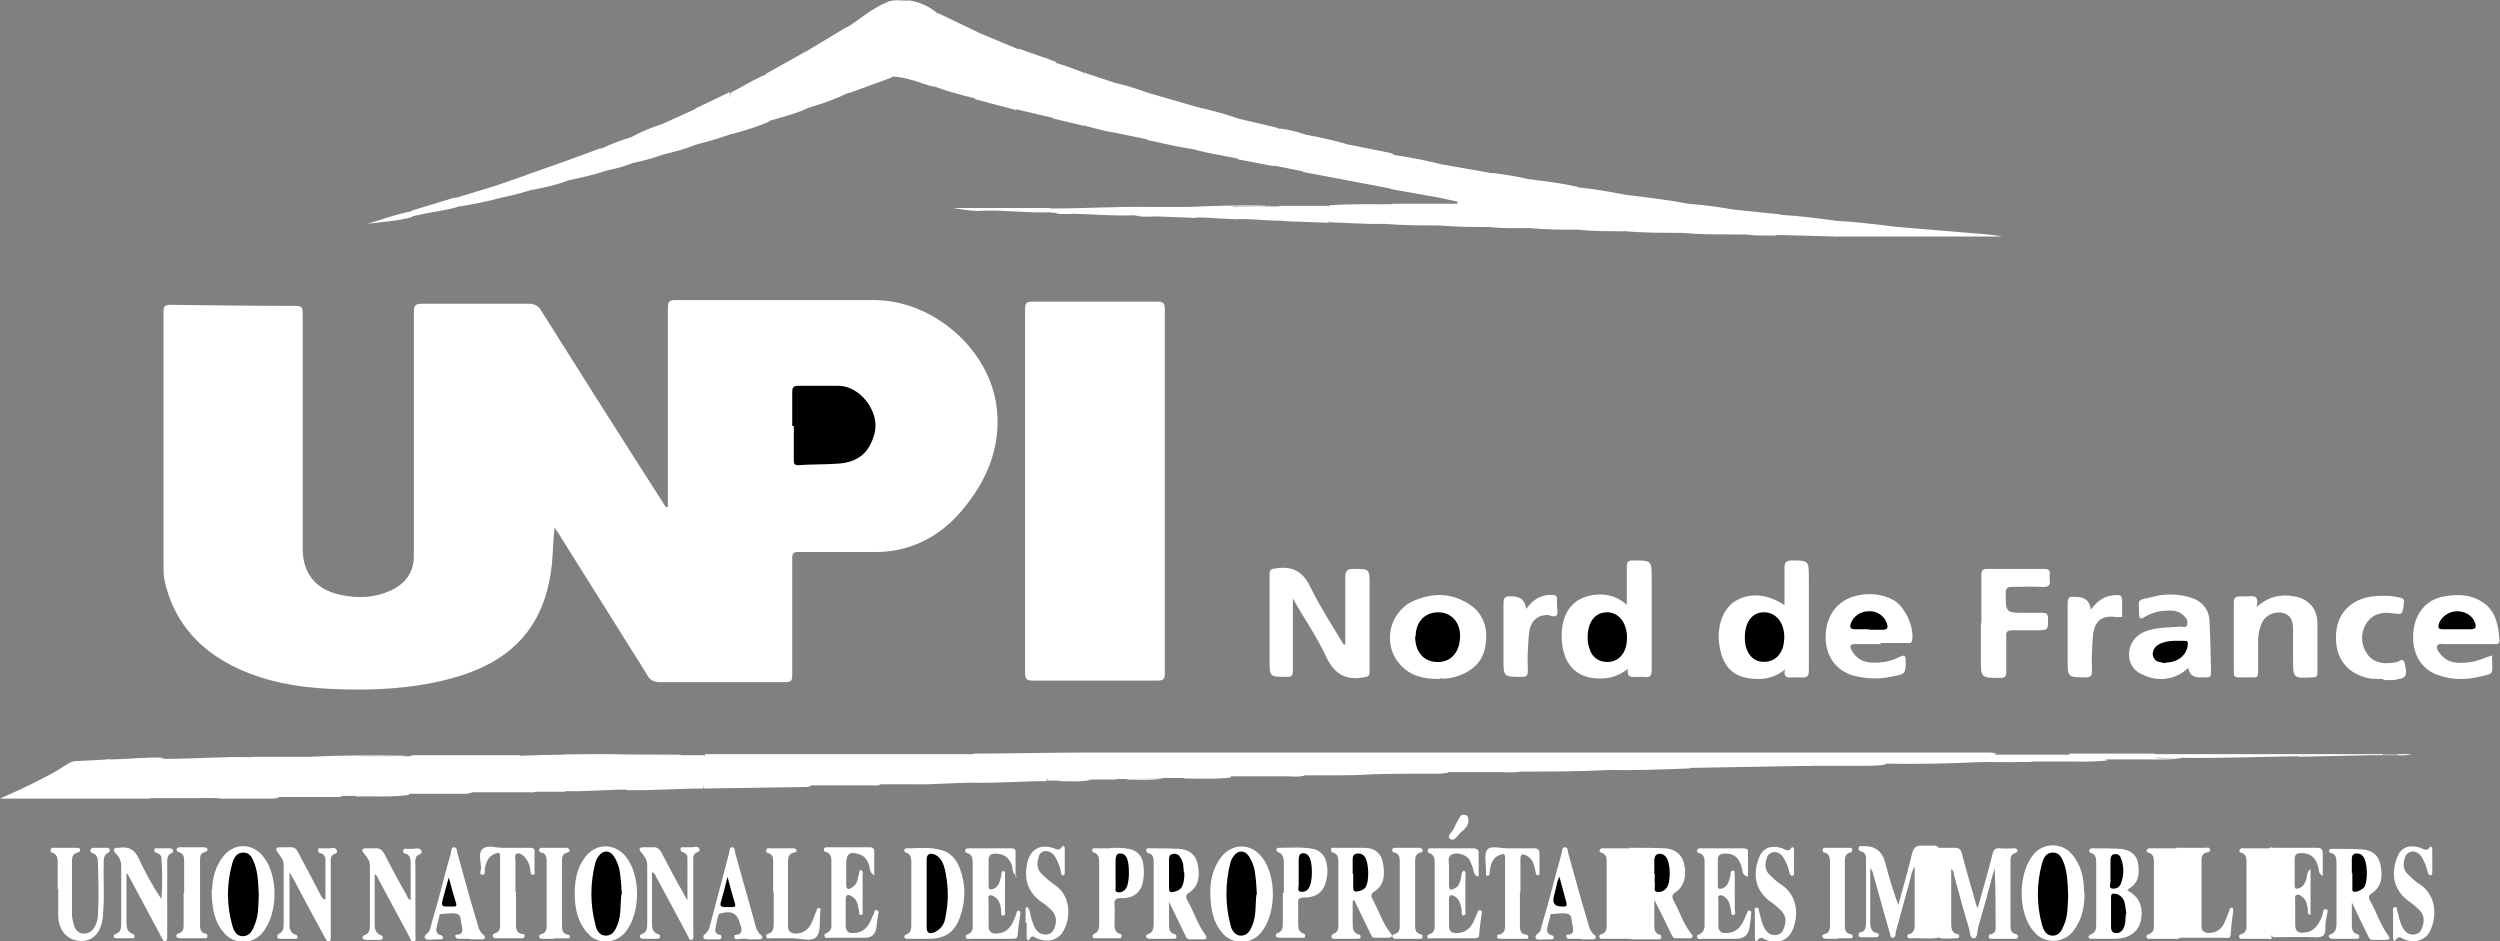 <?xml version="1.0" encoding="UTF-8"?>
<svg id="Calque_1" data-name="Calque 1" xmlns="http://www.w3.org/2000/svg" viewBox="0 0 47.24 17.79">
  <rect x="0" y="0" width="47.24" height="17.79" fill="#808080" stroke="none"/>
  <defs>
    <style>
      .cls-1 {
        fill: #fff;
      }
    </style>
  </defs>
  <g id="Calque_2" data-name="Calque 2">
    <g id="Calque_1-2" data-name="Calque 1-2">
      <path class="cls-1" d="M12.62,9.56v-.15c0-1.2,0-2.4,0-3.6,0-.11.03-.14.14-.14,1.25,0,2.5,0,3.75,0,1.11,0,2.17.91,2.32,2,.09.69-.13,1.31-.56,1.86-.36.47-.82.79-1.42.88-.09.01-.18.02-.27.02-.5,0-.99,0-1.49,0-.1,0-.12.03-.12.12,0,.74,0,1.47,0,2.21,0,.11-.03.13-.14.13-.79,0-1.58,0-2.37,0-.09,0-.18-.04-.22-.12-.56-.89-1.12-1.79-1.68-2.68l-.08-.12c-.03.24-.03.46-.05.68-.13,1.26-.83,1.9-1.98,2.19-.71.18-1.43.21-2.16.18-.67-.03-1.32-.14-1.92-.45-.66-.34-1.1-.87-1.26-1.6-.02-.09-.02-.18-.02-.27v-4.8c0-.11.02-.14.14-.14.79.01,1.57.02,2.36.02.12,0,.13.04.13.14,0,1.48,0,2.96,0,4.45,0,.48.26.76.67.86.37.09.73.07,1.07-.11.24-.14.36-.34.36-.62,0-1.53,0-3.06,0-4.6,0-.12.02-.16.15-.16.68,0,1.35,0,2.03,0,.09,0,.18.04.22.12.76,1.21,1.52,2.41,2.29,3.61l.07.11h.03Z"/>
      <path class="cls-1" d="M22.01,9.28v3.44c0,.11-.02.14-.14.14-.79,0-1.57,0-2.36,0-.12,0-.14-.04-.14-.15,0-2.29,0-4.58,0-6.87,0-.11.02-.14.14-.14.78,0,1.56,0,2.35,0,.12,0,.15.02.15.15,0,1.14,0,2.29,0,3.44Z"/>
      <path class="cls-1" d="M25.42,12.18c0-.42,0-.84,0-1.26,0-.13.03-.17.16-.17.3,0,.3,0,.3.31v1.62c0,.1-.03.11-.12.12-.34.06-.55-.07-.7-.39-.17-.37-.41-.71-.63-1.1,0,.08,0,.12,0,.16v1.21c0,.08-.02.11-.11.11-.33,0-.33,0-.33-.32v-1.61c0-.1.03-.11.12-.12.33-.05.52.07.66.37.18.37.41.72.62,1.07h.03Z"/>
      <path class="cls-1" d="M30.74,11.44c0-.26,0-.5,0-.73,0-.09.02-.12.12-.12.35,0,.35,0,.35.34,0,.58,0,1.15,0,1.73,0,.11-.03.15-.14.13-.05,0-.11,0-.16,0-.1.01-.17,0-.15-.15-.14.11-.31.18-.49.18-.44.02-.7-.23-.75-.64-.05-.38.05-.88.62-.94.22-.03.44.04.6.19Z"/>
      <path class="cls-1" d="M33.72,11.43c0-.25,0-.48,0-.71,0-.09.03-.12.12-.13.34,0,.34,0,.34.34,0,.58,0,1.15,0,1.73,0,.12-.03.15-.15.14-.06,0-.12,0-.18,0-.1.01-.15-.02-.12-.15-.14.12-.32.18-.5.18-.44,0-.67-.19-.74-.63-.06-.38.08-.74.35-.87.26-.13.57-.1.87.1Z"/>
      <path class="cls-1" d="M27.2,12.83c-.31,0-.56-.06-.75-.28-.28-.32-.24-.81.09-1.09.05-.05.12-.08.18-.11.35-.15.7-.15,1.03.06.29.18.37.47.32.78-.04.3-.23.48-.51.58-.11.04-.23.06-.35.05Z"/>
      <path class="cls-1" d="M41.36,12.61c-.22.22-.54.28-.82.16-.21-.07-.31-.22-.31-.4,0-.2.11-.36.31-.44.21-.08.44-.07.66-.09.05,0,.11.03.13-.03.01-.06,0-.12-.05-.16-.09-.11-.22-.12-.35-.11-.15,0-.29.05-.41.12-.08.05-.1.02-.1-.06,0-.28-.07-.25.25-.32.25-.07.51-.06.75.02.19.06.33.23.33.44.02.32.02.64.03.97,0,.06-.02.09-.08.09-.05,0-.09,0-.14,0q-.18,0-.21-.18Z"/>
      <path class="cls-1" d="M42.63,11.48c.23-.21.47-.26.73-.21s.42.22.43.49c0,.32,0,.64,0,.95,0,.07-.02.09-.09.09-.37.02-.37.02-.37-.35,0-.19,0-.38,0-.57,0-.18-.07-.27-.2-.3-.15-.03-.31.04-.38.17-.05.11-.08.22-.08.34,0,.2,0,.4,0,.6,0,.08-.01.12-.1.11-.09,0-.17,0-.26,0-.09,0-.1-.03-.1-.11,0-.43,0-.86,0-1.3,0-.09.03-.12.12-.12.05,0,.1,0,.15,0,.12-.02.21,0,.16.2Z"/>
      <path class="cls-1" d="M35.54,12.17c-.16,0-.32,0-.48,0-.11,0-.11.04-.07.12.08.15.21.22.37.23.19.01.37-.02.54-.11.09-.04.11-.02.11.07,0,.24,0,.26-.24.3-.25.06-.52.05-.77-.02-.34-.11-.53-.41-.5-.8.03-.38.26-.64.61-.71.23-.05.47-.02.67.09.22.12.4.53.35.76-.01.07-.06.05-.11.05-.16,0-.33,0-.49,0Z"/>
      <path class="cls-1" d="M47.09,12.39s0,.02,0,.02c0,.35.07.31-.3.39-.24.05-.48.04-.71-.04-.33-.11-.5-.4-.48-.78s.24-.65.58-.71c.28-.05.56-.04.8.16.2.18.23.42.25.67,0,.08-.05.07-.11.07h-.93s-.1-.02-.13.02c-.03.05,0,.11.04.15.15.21.37.2.59.17.13-.02.26-.08.38-.12Z"/>
      <path class="cls-1" d="M37.44,11.77c0-.3,0-.6,0-.9,0-.1.03-.12.12-.12.35,0,.71,0,1.06,0,.09,0,.13.03.11.12,0,.02,0,.05,0,.07.02.12-.02.16-.15.15-.19-.01-.37,0-.56,0-.08,0-.12.02-.12.11,0,.38,0,.38.37.38.11,0,.22,0,.33,0,.07,0,.09.02.1.09,0,.24.01.24-.23.24-.15,0-.29,0-.44,0-.09,0-.13.02-.12.12,0,.22,0,.45,0,.67,0,.08-.02.11-.11.11-.37,0-.37,0-.37-.36v-.67Z"/>
      <path class="cls-1" d="M19.79,14.76c-.46,0-.93.04-1.39.03-.07-.18-.07-.37,0-.55.7,0,1.41-.02,2.11-.02h17.04c.06,0,.12,0,.17.02-.09.08-.21.04-.31.04-.68,0-1.36,0-2.04,0-.61,0-1.22,0-1.83,0-.53,0-1.06,0-1.58,0-.53,0-1.06,0-1.58,0-.62,0-1.24,0-1.86,0-.48,0-.96,0-1.45,0-.45,0-.89,0-1.34,0-.42,0-.84,0-1.26,0-.41,0-.82,0-1.23,0-.3,0-.6,0-.9,0-.42,0-.85,0-1.27,0-.35,0-.7,0-1.05,0-.21,0-.22.02-.21.22,0,.09.03.17-.04.25Z"/>
      <path class="cls-1" d="M36.63,17.72c-.18.03-.35,0-.53.01-.02,0-.06,0-.06-.03s.01-.05.04-.05c.07-.02.1-.08.1-.15v-1.13c-.04.07-.07.15-.08.23-.09.34-.19.68-.28,1.02,0,.04,0,.09-.05.1s-.05-.05-.06-.09c-.11-.37-.21-.75-.32-1.13,0-.03-.03-.07-.05-.09v1.03c0,.08.02.17.12.19.03,0,.05.02.04.05s-.04.03-.06.03h-.27s-.05,0-.05-.03c0-.02,0-.05.02-.06,0,0,0,0,.01,0,.1-.02.11-.1.11-.18v-1.19c0-.07,0-.14-.09-.16-.03-.01-.06-.03-.05-.07s.04-.03.07-.03h.01q.33-.02.42.3c.07.27.15.54.25.81.09-.32.18-.64.26-.97.03-.11.07-.16.19-.15.09,0,.17,0,.26,0,.07.03.05.08,0,.12-.07.07-.11.16-.1.26v.95c0,.13.06.25.16.33,0,.02,0,.03-.01.04Z"/>
      <path class="cls-1" d="M36.63,17.72v-.05c.09-.11.1-.23.1-.37,0-.3,0-.61,0-.91,0-.09,0-.18-.08-.25-.04-.03-.05-.08-.02-.12,0,0,0,0,0,0,.1,0,.21,0,.31,0,.08,0,.11.03.13.1.08.31.17.62.26.93,0,.03.02.06.04.11.1-.36.2-.69.28-1.02.02-.09.06-.12.15-.11s.16,0,.25,0c.03,0,.05,0,.07.03s-.02.05-.04.06c-.09.02-.09.1-.09.16,0,.4,0,.8,0,1.2,0,.07,0,.15.1.17.03,0,.05.03.04.06s-.03.03-.05.03h-.45s-.05,0-.05-.03,0-.05.04-.06c.05,0,.09-.05.09-.1,0-.38,0-.77-.02-1.15-.1.37-.2.75-.31,1.12-.02.07-.01.21-.08.21-.09,0-.07-.13-.1-.21-.1-.33-.19-.66-.28-1,0-.04-.02-.08-.05-.1v1.05c0,.08.02.16.11.18.03,0,.05.02.04.05s-.04.03-.06.03c-.11,0-.22.02-.32-.01Z"/>
      <path class="cls-1" d="M45.02,12.83c-.08,0-.16,0-.24-.01-.42-.08-.65-.37-.64-.8.01-.41.26-.69.68-.75.17-.02.35-.02.52.02.07.01.1.04.08.11,0,.01,0,.03,0,.04-.03.18-.03.17-.2.15-.19-.03-.38,0-.5.18-.11.17-.12.39,0,.57.1.17.31.23.57.17.05-.01.12-.1.15.03.05.21.03.26-.1.29-.03,0-.06.01-.09.02-.07,0-.14,0-.2,0h0Z"/>
      <path class="cls-1" d="M25.56,17.04c0,.13,0,.26,0,.4,0,.09,0,.19.12.22.03,0,.03.03.03.05s-.03.03-.05.03h-.45s-.05,0-.05-.03c0-.02,0-.05.03-.06,0,0,0,0,0,0,.09-.03.1-.1.1-.17v-1.19c0-.07,0-.15-.1-.18-.03,0-.04-.03-.04-.06,0,0,0,0,0,0,0-.04.04-.03.07-.03.19,0,.37,0,.56,0s.32.1.35.28c.04.2.04.41-.15.54-.08.05-.08.09-.04.16.12.22.19.46.35.65.03.04,0,.07-.05.07h-.26c-.06,0-.07-.05-.09-.09-.1-.21-.2-.41-.3-.62h-.02Z"/>
      <path class="cls-1" d="M30.85,16.02c.2,0,.41,0,.61.01.18.01.31.1.36.28.06.23,0,.45-.16.55-.07.05-.07.08-.04.15.12.21.19.46.35.65.03.03.01.07-.04.07h-.27c-.05,0-.06-.05-.08-.08-.1-.21-.2-.41-.32-.65,0,.2,0,.35,0,.51,0,.06.02.13.09.15.03,0,.05.02.04.06s-.04.03-.07.03h-.49s-.03-.08,0-.1c0,0,0,0,0,0,.08-.07.08-.16.08-.26v-.94c0-.11,0-.22-.09-.3-.03-.02-.03-.07,0-.1,0,0,0,0,.01-.01Z"/>
      <path class="cls-1" d="M44.44,17.04c0,.15,0,.3,0,.44,0,.07.01.15.1.17.02,0,.04.02.04.05,0,0,0,0,0,0,0,.04-.03.04-.06.04h-.44s-.05,0-.07-.03.01-.05.04-.06c.08-.03.09-.09.1-.16,0-.4,0-.8,0-1.2,0-.07-.01-.15-.1-.17-.03,0-.04-.03-.04-.05,0,0,0,0,0,0,0-.03.03-.03.05-.03.19,0,.38,0,.57.01.18.01.31.1.35.28.04.2.04.41-.15.54-.08.05-.08.09-.04.16.12.21.19.45.34.65.04.05.02.08-.04.08-.08,0-.16,0-.25,0-.07,0-.08-.05-.1-.09-.1-.2-.2-.41-.3-.62h-.02Z"/>
      <path class="cls-1" d="M22.09,17.04c0,.15,0,.3,0,.44,0,.07.01.15.1.17.02,0,.04.02.04.05,0,0,0,0,0,0,0,.04-.03.04-.06.04h-.44s-.06,0-.07-.03,0-.05.04-.06c.08-.03.09-.09.1-.16,0-.4,0-.8,0-1.2,0-.07-.01-.15-.1-.17-.03,0-.04-.03-.04-.06,0,0,0,0,0,0,0-.03.03-.03.05-.03.19,0,.38,0,.57.01.18.01.31.1.35.28.04.2.04.41-.15.54-.08.05-.08.09-.04.16.12.21.19.45.34.65.03.05.02.08-.04.08-.08,0-.16,0-.25,0-.07,0-.08-.05-.1-.09-.1-.21-.2-.41-.3-.62h-.02Z"/>
      <path class="cls-1" d="M5.28,15.07s-.08.02-.12.02h-.98c-.21-.03-.43,0-.64-.01-.22,0-.45,0-.67,0-.02,0-.03,0-.05-.02-.04-.04-.06-.1-.05-.15,0-.14,0-.28,0-.42,0-.1.03-.16.15-.15.06.01.13,0,.19,0,.56,0,1.13-.05,1.69-.03-.02.07-.08.06-.13.06-.1,0-.21,0-.31,0-.08,0-.12.04-.12.12v.41c0,.09.04.13.13.13.2,0,.4,0,.6,0,.1,0,.21-.03.3.04Z"/>
      <path class="cls-1" d="M18.43,1.86c-.26-.06-.51-.13-.76-.22-.03-.05-.05-.11-.04-.16,0-.35,0-.69,0-1.04,0-.07-.02-.17.1-.19l.73.35c.03.14.04.29.03.44-.01.23.03.46-.01.69,0,.05,0,.1-.04.14Z"/>
      <path class="cls-1" d="M15.32,14.85s-.04.02-.06.02c-.65.01-1.31.02-1.96.03-.04-.22-.09-.44.03-.65h1.61c.07.11.04.23.04.34,0,.2,0,.21.21.22.05,0,.1,0,.14.04Z"/>
      <path class="cls-1" d="M16,.52c.26-.16.48-.37.77-.48.05.05.04.13.04.19,0,.32,0,.63,0,.95,0,.09.01.19.05.28l-.82.3c-.07-.11-.05-.25-.05-.37,0-.27,0-.53,0-.8,0-.02,0-.04.01-.07Z"/>
      <path class="cls-1" d="M40.19,16.82c.24.12.32.33.26.59-.05.2-.22.32-.46.33h-.45s-.05.01-.07-.02.01-.05.05-.07c.08-.03.09-.1.09-.17v-1.2c0-.07-.02-.14-.09-.16-.03,0-.05-.03-.04-.06s.04-.03.06-.03c.18,0,.35,0,.53.01.19.02.31.12.33.27.03.19.02.37-.17.48-.01.01-.02.02-.03.03Z"/>
      <path class="cls-1" d="M28.14,4.29c-.31,0-.62,0-.93-.03-.01-.14-.08-.27,0-.41h.33v-.04l-.33-.07s-.04-.05-.04-.08c0-.19-.02-.38.04-.56l.91.16s.05.01.08.02c-.04.27-.01.55-.02.82,0,.06.01.13-.04.19Z"/>
      <path class="cls-1" d="M17.39,17.74h-.24s-.06,0-.06-.03c0-.02,0-.04.03-.05,0,0,0,0,0,0,.1-.03.1-.12.1-.2,0-.38,0-.76,0-1.15,0-.08,0-.17-.1-.2-.02,0-.04-.03-.03-.05,0,0,0,0,0,0,0-.02.03-.04.05-.03.21,0,.43-.03.64.03.19.05.3.19.36.36.11.29.11.61,0,.91-.1.29-.29.41-.59.41h-.15Z"/>
      <path class="cls-1" d="M18.43,1.86c.04-.27,0-.54.02-.81.01-.15-.03-.3,0-.45l.79.33c.03.35.01.71,0,1.06,0,.03-.01.06-.04.09l-.79-.21Z"/>
      <path class="cls-1" d="M4.01,16.81c0-.23.07-.45.21-.63.2-.25.54-.26.75,0,.29.35.29,1.07,0,1.43-.16.21-.45.25-.66.09-.03-.02-.06-.05-.09-.09-.15-.17-.22-.41-.22-.8Z"/>
      <path class="cls-1" d="M22.87,16.83c0-.23.07-.46.21-.64.21-.26.55-.26.76,0,.29.36.28,1.08-.01,1.43-.16.2-.45.24-.66.08-.03-.02-.05-.05-.08-.08-.15-.17-.22-.42-.22-.78Z"/>
      <path class="cls-1" d="M39.39,16.88c0,.26-.05.51-.22.72-.16.2-.45.24-.66.08-.03-.02-.05-.05-.08-.08-.31-.35-.3-1.11,0-1.46.17-.2.46-.22.66-.06.02.02.04.04.06.06.18.21.23.46.23.72Z"/>
      <path class="cls-1" d="M10.86,16.88c0-.24.04-.49.21-.7.2-.25.54-.25.75,0,.29.35.29,1.07,0,1.43-.16.2-.45.24-.65.09-.03-.03-.06-.06-.09-.09-.17-.21-.22-.45-.22-.73Z"/>
      <path class="cls-1" d="M13.32,14.25c-.06.21,0,.43-.03.65-.48,0-.96.04-1.45.03-.04-.05-.05-.11-.04-.16.01-.16-.04-.33.03-.49.23-.03.45,0,.68-.01.11,0,.23.01.34,0h.47Z"/>
      <path class="cls-1" d="M28.83,11.52c.13-.19.28-.28.49-.28.08,0,.11.03.1.1,0,.02,0,.05,0,.07,0,.07.02.16,0,.21-.04.06-.13,0-.19,0-.2.01-.32.13-.34.37-.02.23-.03.45-.02.68,0,.09-.02.12-.11.12-.35,0-.35,0-.35-.34s0-.7,0-1.05c0-.1.03-.14.13-.13.01,0,.03,0,.04,0q.23,0,.26.24Z"/>
      <path class="cls-1" d="M40.1,11.66h-.11c-.27-.04-.41.07-.44.34-.02.23-.03.45-.02.68,0,.08-.02.12-.11.12-.35,0-.35,0-.35-.34s0-.7,0-1.05c0-.1.02-.15.13-.13.01,0,.03,0,.04,0q.24,0,.27.24c.11-.15.23-.25.41-.27s.18,0,.18.17v.25Z"/>
      <path class="cls-1" d="M16,.52s.02.05.03.08c-.01.25.01.5,0,.75,0,.13,0,.27.01.4-.23.11-.47.2-.71.27-.07.03-.09-.02-.09-.07-.02-.31-.02-.62,0-.94,0-.02.02-.04.03-.06l.73-.44Z"/>
      <path class="cls-1" d="M12.32,16.5v.98c0,.08.04.15.11.17.03,0,.05.03.04.06s-.04.03-.06.03h-.26s-.05,0-.06-.04c0-.02.01-.04.04-.05.09-.03.1-.11.1-.19v-1.12c0-.09-.05-.16-.11-.23s-.04-.1.04-.1c.05,0,.1,0,.15,0,.1-.01.15.02.2.12.13.25.26.5.4.74.02.04.04.08.08.14v-.8c0-.05-.04-.1-.09-.11-.03,0-.04-.03-.04-.06,0-.04.04-.03.06-.03.05,0,.1,0,.15,0,.05,0,.11-.03.14.02.04.07-.05.07-.08.1-.04.05-.03.11-.03.17v1.34s.02.11-.03.12-.06-.05-.08-.09c-.19-.36-.39-.72-.58-1.08-.02-.04-.03-.08-.08-.11Z"/>
      <path class="cls-1" d="M7.76,16.99v-.69c0-.08-.02-.15-.1-.17-.03,0-.05-.03-.04-.06,0,0,0,0,0,0,0-.04.04-.03.06-.03.04,0,.08,0,.12,0,.05,0,.13-.03.16.03.04.07-.06.07-.09.11-.02.05-.03.1-.02.16v1.34s.02.11-.03.12-.06-.05-.08-.09c-.19-.36-.39-.72-.58-1.08-.02-.04-.03-.09-.08-.11v.98c0,.07.04.14.11.17.03,0,.05.03.04.06s-.04.03-.06.03h-.26s-.05,0-.06-.04c0-.02.01-.04.04-.05,0,0,0,0,0,0,.09-.03.1-.11.1-.19v-1.12c0-.09-.05-.16-.11-.23s-.04-.1.04-.1c.05,0,.1,0,.15,0,.1-.01.15.02.2.12.13.25.26.5.4.74.02.04.04.08.06.11h.03Z"/>
      <path class="cls-1" d="M6.15,17v-.76c0-.06-.04-.11-.1-.12-.03,0-.04-.03-.04-.06,0,0,0,0,0,0,0-.04.04-.03.06-.03.05,0,.09,0,.14,0,.05,0,.12-.03.15.03.04.07-.05.07-.08.1-.04.05-.03.11-.03.17v1.39s0,.06-.03.07-.05-.02-.06-.04-.03-.05-.04-.07c-.19-.35-.38-.7-.57-1.06-.02-.04-.04-.07-.08-.14v1.01c0,.08.04.15.11.17.03,0,.04.03.04.05,0,0,0,0,0,0,0,.04-.04.03-.07.03h-.26s-.05,0-.05-.03c0-.02,0-.05.02-.06,0,0,0,0,0,0,.09-.03.1-.11.1-.19v-1.12c0-.09-.06-.16-.11-.23s-.04-.1.05-.1c.05,0,.11,0,.16,0,.09-.01.14.02.18.11.13.25.27.5.4.76.02.04.04.08.08.11Z"/>
      <path class="cls-1" d="M2.39,16.51v.92c0,.09.01.18.12.22.02,0,.04.03.03.05,0,.03-.02.03-.05.03h-.29s-.05,0-.05-.03c0-.02,0-.05.03-.05,0,0,0,0,0,0,.11-.03.11-.12.11-.21v-1.08c0-.09-.04-.18-.11-.24-.02-.03-.04-.05-.02-.08s.05-.01.07-.02h.01c.19-.03.31.03.39.22.12.26.26.51.42.75.02-.26.02-.52,0-.78,0-.05-.05-.08-.1-.1-.03,0-.04-.04-.03-.06,0,0,0,0,0,0,0-.03.03-.02.05-.02h.23s.06,0,.07.03c0,.03,0,.06-.03.06,0,0,0,0,0,0-.09.04-.08.12-.08.2v1.42s-.01.04-.04.05c-.02,0-.03-.01-.04-.03-.02-.03-.04-.06-.05-.09l-.62-1.16h-.03Z"/>
      <path class="cls-1" d="M16.52,16.54c-.09-.05-.08-.13-.1-.2-.03-.08-.07-.15-.16-.19-.2-.07-.27-.03-.27.18,0,.13,0,.25,0,.38,0,.11.05.1.11.06.05-.03.09-.08.1-.14.02-.06.03-.13.05-.19.07.01.05.06.05.09v.67s.02.09-.03.09-.03-.05-.04-.09c-.02-.1-.03-.2-.13-.26-.07-.04-.12-.05-.12.06,0,.16,0,.33,0,.49,0,.1.05.15.15.14.18,0,.28-.12.34-.27.01-.03.02-.06.04-.09s0-.09.06-.07.02.06.02.09c-.01.08-.02.16-.03.24q-.03.19-.21.19h-.68s-.08.02-.09-.03.03-.05.06-.07c.05-.03.08-.09.07-.15v-1.21c0-.07-.02-.14-.1-.16-.03,0-.05-.03-.04-.06s.04-.03.06-.03h.82s.07.01.07.06v.45Z"/>
      <path class="cls-1" d="M19.22,16.57c-.1-.07-.08-.16-.1-.22-.06-.16-.16-.22-.32-.22-.07,0-.11.03-.12.1,0,.17,0,.35,0,.52,0,.07.04.06.08.05.12-.04.13-.15.16-.25,0-.03,0-.09.04-.09s.03.05.03.09c0,.23,0,.46,0,.68,0,.03.02.07-.04.07-.04,0-.03-.04-.03-.07-.01-.1-.02-.21-.12-.28-.03-.02-.06-.04-.1-.03s-.02.05-.02.09v.49c0,.1.05.14.14.14.18,0,.28-.11.34-.26.02-.04.03-.08.05-.13,0-.02.02-.05.04-.04.03,0,.03.04.03.06-.02.13-.04.26-.05.39,0,.07-.04.08-.1.08h-.8s-.07.02-.08-.03.03-.05.05-.06c.06-.03.09-.09.08-.16,0-.4,0-.8,0-1.2,0-.08-.02-.15-.1-.17-.03,0-.05-.03-.04-.06s.04-.03.07-.03h.8s.08,0,.08.05c0,.15,0,.31,0,.49Z"/>
      <path class="cls-1" d="M27.92,16.56c-.08-.04-.07-.09-.08-.13-.02-.06-.04-.12-.07-.18-.05-.09-.22-.15-.32-.11-.11.04-.07.14-.07.21,0,.12,0,.25,0,.37s.05.1.12.06.08-.1.1-.16,0-.13.06-.17c.05.03.03.08.03.11v.63s.02.1-.03.11-.04-.06-.04-.1c-.02-.1-.03-.2-.13-.26-.07-.04-.11-.04-.11.06,0,.16,0,.33,0,.49,0,.11.05.15.16.14.12,0,.22-.07.28-.17.04-.07.07-.15.1-.22,0-.02.02-.04.05-.04s.03.03.03.05c-.02.14-.04.28-.05.42,0,.05-.04.06-.09.06h-.82s-.07.02-.07-.03c0-.04.02-.04.05-.05.08-.03.09-.09.09-.16v-1.2c0-.08-.02-.14-.1-.17-.02,0-.04-.03-.03-.05,0-.04.03-.04.06-.04h.82s.08.01.08.07c0,.14,0,.29,0,.46Z"/>
      <path class="cls-1" d="M33,16.56c-.09-.05-.07-.12-.09-.17-.05-.19-.15-.27-.33-.26-.08,0-.12.04-.12.11v.5c0,.06.03.06.08.05.12-.04.13-.15.16-.25,0-.03,0-.09.04-.09.06,0,.03.06.04.1,0,.21,0,.43,0,.64,0,.03.03.1-.03.1-.05,0-.03-.05-.04-.09-.02-.09-.03-.19-.12-.25-.03-.03-.06-.04-.1-.03-.04.02-.02.05-.02.08v.48c0,.12.05.16.17.15.17-.01.26-.12.32-.26.02-.04.03-.08.05-.11.01-.03.01-.07.06-.05.03.01.02.04.02.07-.01.08-.02.16-.03.24q-.03.22-.26.22h-.65s-.07.02-.08-.03.02-.05.05-.06c.06-.03.09-.09.09-.16v-1.21c0-.07-.02-.14-.1-.16-.03,0-.05-.03-.04-.06s.04-.03.07-.03h.81s.08,0,.08.05c0,.15,0,.31,0,.48Z"/>
      <path class="cls-1" d="M42.94,16.02c.28,0,.55,0,.83,0,.09,0,.12.02.12.11,0,.13,0,.27,0,.42-.08-.04-.07-.1-.08-.15-.05-.2-.15-.28-.33-.28-.08,0-.12.03-.12.11,0,.17,0,.34,0,.5,0,.08.04.07.09.05.08-.03.1-.09.13-.16.02-.06,0-.14.08-.2v.87c-.07-.02-.05-.07-.05-.11-.02-.07-.02-.15-.08-.21-.04-.03-.08-.08-.13-.06s-.03.08-.03.12c0,.15,0,.29,0,.44,0,.13.06.17.18.15.1,0,.18-.06.24-.14.04-.06.08-.13.1-.21.01-.03,0-.1.06-.09s.02.07.02.11c-.02.08-.03.16-.03.24.01.16-.07.19-.21.18-.26-.01-.52,0-.78,0-.03-.03-.02-.08,0-.11,0,0,0,0,0,0,.08-.07.08-.16.08-.26v-.98c0-.09,0-.18-.08-.25-.04-.02-.05-.07-.03-.1,0,0,0,0,0-.01Z"/>
      <path class="cls-1" d="M2.84,15.09H0c.16-.07.29-.13.42-.19.29-.14.58-.28.85-.46.06-.04.12-.06.19-.06.2-.01.4-.02.6-.03-.2.16-.1.38-.11.58,0,.08.07.08.13.08.19,0,.39,0,.58,0,.07,0,.14,0,.19.04,0,0,.01.01,0,.02s0,0,0,0Z"/>
      <path class="cls-1" d="M8.91,14.98s-.08.02-.12.02h-1.06s-.05-.1-.04-.16v-.42c0-.08.03-.14.12-.15h1.04s.07.07.06.11c.01.2,0,.4,0,.6Z"/>
      <path class="cls-1" d="M24.26,16.88c0-.18,0-.36,0-.55,0-.09,0-.19-.11-.23-.02,0-.03-.03-.03-.05,0-.03.03-.03.05-.03.21,0,.43-.02.64.02.12.02.22.12.25.24.03.12.03.24,0,.36-.05.21-.18.32-.42.32-.09,0-.12.03-.11.11,0,.12,0,.25,0,.37,0,.08,0,.17.1.2.02,0,.04.03.03.05,0,0,0,0,0,0,0,.04-.03.03-.06.03h-.42s-.06,0-.07-.03,0-.05.04-.06c.1-.04.09-.13.09-.21,0-.19,0-.37,0-.56Z"/>
      <path class="cls-1" d="M21,16.02c.11,0,.22,0,.33.02.14.02.25.13.27.27.02.11.02.23,0,.34-.04.21-.18.33-.41.32-.11,0-.14.03-.13.14s0,.21,0,.31c0,.09-.01.2.11.23.03,0,.03.03.02.05,0,.03-.03.03-.05.03h-.44s-.05,0-.05-.02c-.01-.02,0-.05.02-.06,0,0,0,0,0,0,.1-.04.1-.13.1-.21,0-.38,0-.75,0-1.13,0-.08,0-.17-.1-.2-.02,0-.04-.03-.03-.05,0-.04.04-.03.06-.03.09,0,.18,0,.28,0Z"/>
      <path class="cls-1" d="M15.32,14.85h-.2c-.17,0-.18-.01-.18-.19v-.41h1.31c.05.09.07.2.05.3-.02.22-.02.22.2.23.05,0,.1,0,.14.04-.04.02-.09.03-.13.02h-1.18Z"/>
      <path class="cls-1" d="M29.81,4.34c-.3,0-.6,0-.9-.03-.07-.09-.03-.19-.05-.29-.03-.17.02-.34,0-.52,0-.07.04-.13.13-.1.27.03.55.07.82.13.03.04.04.08.04.13,0,.18,0,.36,0,.55,0,.04-.01.09-.04.12Z"/>
      <path class="cls-1" d="M11.85,14.27v.65c-.39,0-.78.04-1.17.03-.08-.21-.06-.42-.03-.63,0-.04.04-.07.07-.06,0,0,0,0,0,0,.38,0,.75-.02,1.13.01Z"/>
      <path class="cls-1" d="M19.22,2.07v-.98c0-.06,0-.12.03-.17.18.06.36.13.55.19.05.02.09.04.14.05.02.03.03.08.02.12-.02.27,0,.55-.01.82,0,.05-.01.09-.04.13l-.69-.16Z"/>
      <path class="cls-1" d="M15.26.96v.93s-.03.11.05.13c-.25.13-.53.19-.79.27-.05-.04-.07-.11-.06-.17.03-.22-.02-.45,0-.67,0-.02.01-.04.02-.06l.77-.43Z"/>
      <path class="cls-1" d="M1.09,16.81c0-.15,0-.31,0-.46,0-.09.02-.2-.11-.24-.02,0-.03-.04-.02-.06,0-.03.03-.03.05-.03h.45s.05,0,.05.03c.01.03-.01.05-.04.06-.1.02-.11.09-.11.18v.99c0,.07.02.14.04.21.02.08.08.14.16.15.09.01.17-.03.22-.11.04-.07.07-.15.07-.23.02-.34.01-.67,0-1.01,0-.08-.02-.14-.1-.17-.03,0-.05-.03-.04-.06s.03-.04.06-.04h.25s.05,0,.05.03c.01.02,0,.05-.02.06,0,0,0,0,0,0-.09.04-.09.12-.09.19-.01.35.02.7-.02,1.05-.04.33-.25.49-.54.41-.17-.05-.29-.21-.3-.44,0-.17,0-.34,0-.52h-.01Z"/>
      <path class="cls-1" d="M28.99,3.41c-.11,0-.12.08-.1.16.01.09.01.18,0,.27-.03.16.04.31.02.47-.25,0-.51.01-.76-.02v-.89c0-.05-.02-.12.06-.13.27.03.53.08.79.14Z"/>
      <path class="cls-1" d="M21.68,1.75l.93.27c-.07.21-.04.43-.04.65,0,.05.03.11-.02.15-.29-.04-.56-.11-.85-.17-.04-.02-.06-.06-.06-.1-.02-.24,0-.48,0-.71,0-.03.01-.06.04-.09Z"/>
      <path class="cls-1" d="M17.72.25c-.07.03-.06.09-.06.15v1.24c-.16-.03-.31-.1-.47-.14-.07-.04-.07-.1-.07-.17,0-.39,0-.77,0-1.16,0-.06,0-.13.07-.16.19.03.37.11.52.24Z"/>
      <path class="cls-1" d="M7.81,14.28c-.06.02-.09.09-.08.15,0,.2,0,.39,0,.59-.34.05-.67.02-1.01.03-.03-.22-.02-.44,0-.66,0-.08.05-.09.12-.09.23,0,.45,0,.68,0,.04,0,.09,0,.13-.01h.17Z"/>
      <path class="cls-1" d="M19.38,17.44v-.25s0-.05.02-.05.04.03.05.05c.02.09.04.18.07.26.04.11.1.21.24.21.07,0,.13-.04.16-.11.05-.12.05-.24-.04-.34-.07-.07-.14-.13-.22-.18-.25-.19-.31-.43-.25-.72.06-.27.25-.37.51-.28.05.02.09.05.14-.02.03-.05.06-.02.06.03v.45s0,.05-.03.05-.04-.02-.04-.05c-.01-.08-.04-.15-.07-.22-.04-.09-.1-.18-.21-.19-.07,0-.13.04-.14.11-.04.11-.04.23.05.32.08.08.16.15.25.21.31.21.31.62.16.88-.1.17-.3.22-.5.13-.05-.02-.09-.07-.13.01-.03.05-.06.03-.06-.03,0-.09,0-.18,0-.28Z"/>
      <path class="cls-1" d="M33.16,17.45v-.23s-.02-.07.03-.07.04.04.05.07c.02.08.04.17.07.25.04.1.1.2.23.2.07,0,.14-.04.16-.11.05-.12.06-.24-.03-.34-.07-.07-.15-.14-.24-.2-.28-.22-.3-.52-.2-.79.07-.21.23-.27.45-.2.05.02.12.08.17-.01.02-.03.05,0,.05.03v.45s0,.05-.03.05-.04-.02-.05-.04c-.02-.08-.04-.16-.08-.23-.04-.09-.09-.17-.2-.18-.07,0-.13.04-.15.1-.04.11-.05.22.03.31.08.08.16.16.26.22.3.21.31.6.18.87-.09.18-.29.24-.49.16-.05-.02-.1-.08-.16.01-.03.05-.05,0-.05-.04,0-.09,0-.17,0-.26Z"/>
      <path class="cls-1" d="M45.22,17.45v-.23s-.02-.07.03-.08.04.04.05.07c.02.08.04.17.07.25.04.1.1.2.23.2.07,0,.14-.04.16-.11.05-.12.06-.24-.03-.34-.07-.07-.15-.14-.24-.2-.28-.22-.3-.52-.2-.79.07-.21.23-.27.45-.2.05.02.12.08.17-.01.02-.03.05,0,.05.03v.45s0,.05-.03.05-.04-.02-.05-.04c-.02-.08-.04-.16-.08-.23-.04-.09-.09-.17-.2-.18-.07,0-.13.04-.15.1-.04.11-.05.22.03.31.08.08.16.16.26.22.3.21.31.6.18.87-.09.18-.29.24-.49.16-.05-.02-.1-.08-.16.01-.03.05-.05,0-.05-.04,0-.09,0-.17,0-.26Z"/>
      <path class="cls-1" d="M7.65,14.28c-.08.05-.17.02-.25.02-.18,0-.35,0-.53,0-.09,0-.12.03-.12.12,0,.15,0,.31,0,.46,0,.05,0,.11-.03.16h-.27c-.18.03-.37,0-.55.01-.04,0-.08-.02-.08-.06-.01-.23-.05-.46.03-.69.6-.03,1.2-.03,1.8-.02Z"/>
      <path class="cls-1" d="M29.81,4.34v-.8c.3.03.6.08.9.14.09.07.05.16.04.24-.02.15.05.31-.05.45-.3,0-.6,0-.9-.03Z"/>
      <path class="cls-1" d="M28.72,16.86v.63c0,.08.01.16.11.17.03,0,.05.02.05.05s-.03.03-.05.03h-.49s-.05,0-.05-.03c0-.02,0-.05.02-.05,0,0,.01,0,.02,0,.09-.02.11-.09.11-.16,0-.43,0-.86,0-1.3,0-.07-.04-.07-.09-.05-.15.05-.18.18-.2.31,0,.03,0,.09-.04.09s-.03-.05-.03-.09c0-.14-.04-.31.02-.4s.25-.03.39-.03c.16,0,.33,0,.49,0,.09,0,.11.03.11.11,0,.12,0,.24,0,.35,0,.02,0,.05-.03.05s-.03-.02-.04-.04c-.01-.05-.02-.12-.04-.17-.02-.07-.07-.13-.13-.16-.08-.04-.12-.04-.12.07,0,.21,0,.42,0,.63h0Z"/>
      <path class="cls-1" d="M9.75,16.85v.6c0,.09,0,.19.13.2.03,0,.04.02.03.05s-.03.03-.05.03h-.49s-.05,0-.06-.04c0-.02.01-.04.03-.05,0,0,0,0,0,0,.09-.02.11-.08.11-.16,0-.43,0-.86,0-1.3,0-.07-.03-.08-.09-.05-.14.05-.18.17-.2.3,0,.04.01.1-.04.1-.07,0-.04-.07-.03-.11,0-.13-.06-.3.03-.38s.24-.02.37-.02c.17,0,.35,0,.52,0,.07,0,.1.02.09.09,0,.11,0,.23,0,.34,0,.03.02.08-.03.08s-.04-.05-.05-.08c0-.1-.05-.19-.11-.26-.04-.04-.09-.08-.14-.06-.06.02-.03.09-.03.13,0,.2,0,.39,0,.59h0Z"/>
      <path class="cls-1" d="M30.71,4.37c.03-.2-.01-.4.02-.6,0-.03-.01-.06-.02-.09.39.05.79.09,1.18.17-.11.11-.04.26-.07.39-.01.05,0,.12-.05.16-.35,0-.71,0-1.06-.03Z"/>
      <path class="cls-1" d="M8.91,14.98c-.05-.05-.02-.13-.03-.19-.02-.17.03-.35-.03-.52h.98c.07.11.04.23.05.35,0,.04,0,.09,0,.13,0,.1.02.16.14.16.05,0,.09,0,.12.04-.03.02-.08.03-.12.02h-1.11Z"/>
      <path class="cls-1" d="M5.85,14.3c0,.21,0,.41,0,.62,0,.09.03.12.12.12.16,0,.33,0,.49,0-.03.03-.08.02-.12.02h-1.06s-.3,0-.3,0c-.07-.13-.05-.27-.05-.41,0-.12-.02-.25.05-.35h.87Z"/>
      <path class="cls-1" d="M22.55,2.82c-.05-.21,0-.42-.02-.63,0-.07-.03-.15.08-.17.27.06.53.13.79.22.01.25,0,.51,0,.76-.28-.06-.57-.1-.85-.18Z"/>
      <path class="cls-1" d="M18.4,14.24v.55c-.39,0-.78.04-1.17.03-.04-.02-.06-.06-.06-.1,0-.16-.05-.32.03-.47h1.2Z"/>
      <path class="cls-1" d="M2.84,15.07c-.27,0-.55,0-.82,0-.1,0-.15-.02-.14-.14,0-.11,0-.22,0-.33-.01-.13,0-.24.16-.25.36,0,.71-.05,1.06-.03-.03.03-.07.02-.1.03-.21,0-.2-.03-.2.21,0,.17-.03.34.03.5Z"/>
      <path class="cls-1" d="M29.87,17.74h-.2s-.06.01-.07-.03,0-.05.04-.05c.1-.01.09-.08.08-.15,0-.01,0-.03-.01-.04-.02-.07,0-.18-.08-.2-.09-.03-.2,0-.3,0-.04,0-.04.03-.04.05-.02.07-.03.13-.05.2s0,.13.07.15c.03,0,.05.02.05.05s-.04.03-.06.03-.05,0-.07,0c-.07,0-.17.02-.2-.01-.06-.07.06-.1.08-.16.06-.24.14-.48.2-.72s.13-.49.2-.74c.01-.04,0-.11.06-.11.06,0,.05.06.06.1.12.42.23.85.36,1.27.03.1.04.21.14.29.04.03.03.08-.03.08h-.22Z"/>
      <path class="cls-1" d="M8.88,17.74h-.2s-.05.01-.07-.03,0-.05.04-.05c.1-.01.09-.08.08-.15,0-.01,0-.03-.01-.04-.02-.07,0-.18-.08-.2-.09-.03-.2,0-.3,0-.04,0-.04.03-.04.05-.02.07-.03.13-.05.2s0,.13.07.15c.03,0,.05.02.05.05s-.04.03-.06.03-.05,0-.07,0c-.07,0-.17.02-.2-.01-.06-.07.06-.1.08-.16.06-.24.14-.48.2-.72s.13-.49.2-.74c.01-.04,0-.11.06-.11.06,0,.05.07.06.1.12.42.23.85.36,1.27.03.1.04.21.14.29.04.03.03.08-.03.08h-.22Z"/>
      <path class="cls-1" d="M14.14,17.74s-.09,0-.14,0-.1.03-.12-.02c-.03-.07.05-.05.09-.07.03-.02.04-.05.04-.08,0-.03,0-.06-.02-.09-.05-.22-.16-.28-.37-.22-.03,0-.05.03-.05.05-.02.08-.04.15-.05.23-.02.05.01.11.06.12,0,0,0,0,0,0,.03,0,.06.01.05.05,0,.05-.04.04-.07.04h-.2s-.06,0-.07-.03c0-.02,0-.05.02-.06.1-.07.11-.19.14-.3.11-.42.22-.83.33-1.25.01-.04,0-.1.06-.1.05,0,.04.06.05.1.12.44.25.88.37,1.32.02.09.04.17.12.24.05.04.03.08-.04.08h-.22Z"/>
      <path class="cls-1" d="M10.14,14.96h-.04c-.28,0-.28,0-.26-.28,0-.13,0-.27,0-.4,1.01-.04,2.02-.02,3.03-.02-.05.04-.1.02-.16.02h-1.88c-.1,0-.14.01-.15.13,0,.18.02.37,0,.55h-.54Z"/>
      <path class="cls-1" d="M41.19,16.02c.16,0,.32,0,.48,0,.03,0,.08-.02.09.03s-.03.05-.07.06c-.08.02-.09.09-.09.15,0,.41,0,.83,0,1.24,0,.09.05.13.14.13.13,0,.24-.07.29-.19.04-.08.07-.17.1-.25,0-.02.02-.04.04-.04s.03.03.03.05c-.02.15-.04.31-.05.46,0,.08-.06.06-.11.06h-.86s-.03-.07,0-.1c0,0,0,0,0,0,.08-.07.08-.16.08-.26v-.95c0-.11,0-.21-.09-.29-.03-.02-.04-.06-.02-.09,0,0,0-.01.01-.01Z"/>
      <path class="cls-1" d="M14.61,16.87v-.57c0-.08,0-.15-.09-.18-.03,0-.05-.02-.04-.06s.04-.03.06-.03h.45s.05,0,.06.03-.02.05-.05.05c-.1.02-.11.1-.11.18,0,.4,0,.81,0,1.21,0,.1.05.14.16.14.12,0,.23-.08.28-.19.04-.08.06-.16.1-.24,0-.02.01-.06.05-.05s.02.04.02.07c0,0,0,0,0,.01-.02.16.02.37-.08.47-.09.09-.29.02-.45.02-.14,0-.27,0-.41,0-.03,0-.07.02-.08-.03s.02-.05.05-.06c.08-.03.09-.11.09-.18v-.6Z"/>
      <path class="cls-1" d="M27.22,3.09c.03.22,0,.43,0,.65l-.9-.16c-.06-.01-.08-.06-.1-.11-.03-.15-.03-.3,0-.44.02-.06.04-.12.13-.1.29.04.58.1.87.17Z"/>
      <path class="cls-1" d="M19.79,14.76c.02-.14-.02-.28,0-.42,0-.09.05-.1.12-.1.39,0,.78,0,1.17,0,.07.16.03.32,0,.49h-.46c-.17.03-.34,0-.51.02-.05,0-.1,0-.15,0h-.17Z"/>
      <path class="cls-1" d="M14.5,1.39c0,.23.03.45,0,.68-.01.08.03.15.03.23-.21.09-.43.16-.65.22-.04.02-.08,0-.1-.03,0-.01,0-.02,0-.04-.02-.23-.05-.47.03-.7.24-.12.46-.27.71-.36Z"/>
      <path class="cls-1" d="M21.08,14.73c-.04-.16.01-.32,0-.49h1.28c.07.15.05.3.03.46h-.4c-.18.03-.37,0-.55.02-.05,0-.11,0-.16,0h-.19Z"/>
      <path class="cls-1" d="M17.2,0s-.03.08-.03.12v1.26s0,.08.03.12c-.11-.02-.23-.06-.35-.05-.1-.01-.09-.09-.09-.15V.04c.14-.06.29-.02.44-.03Z"/>
      <path class="cls-1" d="M28.53,14.25h1.86c.06.09.06.21,0,.3-.55.03-1.1.03-1.66.03-.06,0-.15.04-.18-.02-.05-.09-.08-.2-.01-.3Z"/>
      <path class="cls-1" d="M19.9,2.24c0-.32,0-.65,0-.97,0-.03.01-.06.02-.09.19.05.37.12.55.19.04.14.02.29.02.43v.58s-.59-.14-.59-.14Z"/>
      <path class="cls-1" d="M21.68,1.75v.75s0,.1.03.14l-.63-.13s-.07-.07-.07-.12c0-.24,0-.48,0-.73,0-.04.01-.07.04-.1.21.05.42.11.63.19Z"/>
      <path class="cls-1" d="M24.65,2.54c.27.05.55.11.82.19.07.22.07.46,0,.68l-.85-.16c-.02-.24-.05-.47.03-.7Z"/>
      <path class="cls-1" d="M21.05,1.56v.79c0,.05,0,.11.03.16-.19-.03-.38-.08-.57-.13-.08-.09-.05-.2-.05-.29.01-.24-.03-.48.02-.72l.57.19Z"/>
      <path class="cls-1" d="M10.47,17.74h-.23s-.05,0-.05-.03,0-.05.04-.06c.09-.02.1-.09.1-.17v-1.2c0-.08-.01-.15-.1-.17-.03,0-.05-.03-.04-.06s.03-.03.05-.03h.46s.05,0,.06.04-.02.04-.04.05c-.1.02-.1.1-.1.18v1.19c0,.08,0,.16.11.18.02,0,.04.02.04.04,0,0,0,0,0,0,0,.04-.03.03-.06.03-.08,0-.15,0-.23,0Z"/>
      <path class="cls-1" d="M3.48,16.88v-.59c0-.08,0-.16-.1-.19-.03,0-.05-.03-.04-.06s.04-.03.07-.03h.44s.07,0,.07.04-.03.04-.05.05c-.08.02-.09.08-.09.15v1.24c0,.07.02.13.09.15.03,0,.05.01.05.05s-.03.04-.06.04h-.47s-.05,0-.06-.04c0-.03.01-.04.04-.05.1-.03.1-.1.1-.18,0-.2,0-.39,0-.59Z"/>
      <path class="cls-1" d="M26.6,17.74h-.23s-.05,0-.06-.04c0-.03.01-.04.04-.05.09-.02.1-.09.1-.17v-1.2c0-.08-.01-.15-.1-.17-.03,0-.05-.03-.04-.06s.03-.03.05-.03h.46s.05,0,.06.04-.01.04-.04.05c-.08.02-.1.08-.1.15v1.24c0,.07.02.13.09.15.03,0,.05.01.05.05,0,.05-.04.04-.07.04-.07,0-.15,0-.22,0Z"/>
      <path class="cls-1" d="M42.88,17.74h-.5s-.07.01-.07-.04c0-.04.02-.04.05-.05.08-.03.09-.09.09-.16v-1.21c0-.07-.01-.13-.08-.16-.03-.01-.07-.02-.05-.06s.05-.03.08-.03c.16,0,.33,0,.49,0,.05.05.02.08-.02.12-.05.05-.08.12-.07.2,0,.37,0,.73,0,1.1,0,.07.02.13.07.18.04.03.06.07.03.12Z"/>
      <path class="cls-1" d="M41.13,17.74h-.5s-.07.01-.07-.04c0-.04.02-.04.05-.05.08-.03.09-.09.09-.16v-1.21c0-.07-.01-.13-.08-.16-.03-.01-.07-.02-.05-.06s.05-.03.08-.03c.16,0,.33,0,.49,0,.05.05.02.08-.02.12-.05.05-.08.12-.07.2,0,.37,0,.73,0,1.1,0,.07.02.13.07.18.04.03.06.07.03.12Z"/>
      <path class="cls-1" d="M34.74,17.74h-.23s-.05,0-.07-.03,0-.05.04-.06c.09-.02.1-.1.1-.17v-1.2c0-.08-.02-.15-.1-.17-.03,0-.05-.03-.04-.06s.03-.03.05-.03h.46s.05,0,.05.03,0,.05-.04.06c-.09.02-.1.09-.1.17v1.21c0,.07.01.14.1.16.03,0,.05.02.05.05s-.04.03-.06.03c-.07,0-.14,0-.22,0Z"/>
      <path class="cls-1" d="M30.79,17.74h-.5s-.07.01-.07-.04c0-.04.02-.04.05-.05.08-.03.09-.09.09-.16v-1.21c0-.07-.01-.13-.08-.16-.03-.01-.07-.02-.05-.06s.05-.03.08-.03c.16,0,.33,0,.49,0,.05.05.02.08-.02.12-.05.05-.08.12-.07.2v1.1c0,.07.02.14.07.18.03.03.06.06.02.12Z"/>
      <path class="cls-1" d="M4.97,14.3v.76c-.21,0-.43,0-.64,0-.09,0-.13-.02-.13-.12,0-.17,0-.34,0-.5,0-.09.03-.11.12-.12.16,0,.32.03.48-.02h.16Z"/>
      <path class="cls-1" d="M23.39,3c-.05-.25-.05-.51,0-.76l.73.17s.04.02.06.03c-.08.16-.03.32-.04.48,0,.08,0,.16-.07.22l-.68-.13Z"/>
      <path class="cls-1" d="M23.26,14.25h1.23s.05.11.04.16c-.01.11.02.2.13.24-.11.04-.21.02-.32.02-.36,0-.71,0-1.07,0,0,0-.02,0-.03,0-.07-.08-.06-.35.02-.44Z"/>
      <path class="cls-1" d="M17.2,14.25c.01.19-.03.38.03.57h-.6c-.07,0-.14,0-.2,0-.19,0-.2,0-.18-.18.02-.13-.02-.26,0-.39h.96Z"/>
      <path class="cls-1" d="M25.47,3.41v-.68l.8.16s.05.02.08.03c-.04,0-.07.02-.08.05-.05.18-.04.38,0,.56,0,.01.03.03.04.04l-.84-.16Z"/>
      <path class="cls-1" d="M25.74,14.25h1.34s.07.11.05.17c-.02.1.01.15.12.14.04,0,.08,0,.11.04-.14.03-.28.02-.42.02-.33,0-.66,0-.99.01-.25.01-.25.01-.25-.23,0-.05,0-.11.04-.15Z"/>
      <path class="cls-1" d="M25.74,14.25v.24c0,.09.02.16.14.14.02,0,.04,0,.07,0-.43.03-.86.02-1.3.02-.15.02-.19-.05-.17-.18,0-.08,0-.15,0-.23h1.26Z"/>
      <path class="cls-1" d="M27.36,14.6s-.05,0-.07,0c-.2,0-.2,0-.19-.21,0-.05-.01-.1-.02-.15h1.45c-.02.09.02.18.03.27.02.1.11.04.16.06-.12.04-.25.02-.38.02-.33,0-.66,0-.99,0Z"/>
      <path class="cls-1" d="M31.77,4.4c.01-.14.02-.28.02-.42,0-.09.02-.13.1-.13.29.02.58.06.87.11.09.16.06.31,0,.47-.33,0-.66,0-.98-.03Z"/>
      <path class="cls-1" d="M41.13,17.74s.02-.07-.02-.08c-.13-.02-.12-.12-.12-.21v-1.12c0-.1,0-.19.12-.23.04-.01.02-.05.01-.08h.07s-.03.07.02.08c.13.04.12.15.12.25v1.06c0,.1.01.21-.12.25-.03,0-.01.05-.01.07h-.06Z"/>
      <path class="cls-1" d="M42.88,17.74s.02-.07-.02-.08c-.13-.02-.12-.12-.12-.21v-1.12c0-.1,0-.19.12-.23.04-.01.02-.05.01-.08h.07s-.03.07.01.08c.13.04.12.15.12.25v1.05c0,.11.02.22-.13.27-.03,0-.02.05-.01.07h-.06Z"/>
      <path class="cls-1" d="M30.79,17.74s.02-.07-.02-.08c-.13-.02-.12-.12-.12-.21v-1.12c0-.1,0-.19.12-.23.04-.01.02-.05.01-.08h.07s-.03.07.01.08c.13.04.12.15.12.25v1.05c0,.11.02.22-.12.27-.03,0-.01.05,0,.07h-.06Z"/>
      <path class="cls-1" d="M13.79,1.75v.63c0,.06,0,.12.08.13-.23.09-.47.16-.71.22-.04-.02-.06-.06-.06-.1-.01-.16-.02-.32,0-.49,0-.04.03-.08.06-.1l.63-.3Z"/>
      <path class="cls-1" d="M36.63,16.02s-.03.08.02.09c.1.03.11.11.11.19v1.15c0,.11-.03.18-.14.21-.13,0-.18-.09-.18-.21v-1.17c0-.08.01-.16.11-.19.05-.02.02-.05,0-.09h.07Z"/>
      <path class="cls-1" d="M30.38,14.55v-.3h1.58c.04.09.02.19-.03.27-.52.02-1.04.04-1.56.03Z"/>
      <path class="cls-1" d="M31.94,14.52c0-.09,0-.18.03-.27h1.58c.04.17.04.17.23.17h.34c.05,0,.11,0,.15.04-.02,0-.04.01-.05.01l-2.27.04Z"/>
      <path class="cls-1" d="M27.22,3.85c-.03.14.06.27,0,.41-.35,0-.71,0-1.06-.03-.07-.09-.05-.2-.03-.3.02-.11.13-.04.19-.08h.9Z"/>
      <path class="cls-1" d="M34.26,14.47h-.57c-.18,0-.2-.04-.15-.21h1.83c.05.1.15.15.25.19-.22.03-.45.02-.67.02s-.46,0-.69,0Z"/>
      <path class="cls-1" d="M23.26,14.25c-.04.14-.04.29,0,.44-.29.04-.59.02-.88.02-.05-.15-.02-.31-.03-.46h.9Z"/>
      <path class="cls-1" d="M13.16,2.05c-.04.23-.04.46,0,.68-.2.08-.41.14-.63.19-.1-.19-.07-.38-.03-.57l.66-.3Z"/>
      <path class="cls-1" d="M24.08,3.14c.05-.19.02-.39.03-.59,0-.06,0-.12.09-.12.16.02.31.06.46.11-.01.23.03.47-.03.7l-.55-.11Z"/>
      <path class="cls-1" d="M26.32,3.86c-.16,0-.18.11-.16.24,0,.04,0,.09,0,.13-.35.01-.69-.02-1.04-.03-.09-.09-.09-.23,0-.32,0,0,0,0,0,0,.4-.03.8-.02,1.2-.02Z"/>
      <path class="cls-1" d="M35.63,14.44c-.14.02-.25-.02-.25-.19h2.04s.04.11,0,.15c-.6.03-1.2.04-1.79.03Z"/>
      <path class="cls-1" d="M34.72,4.47l-1.15-.03c-.05-.09-.07-.2-.04-.3.01-.07.05-.11.13-.08.34.02.67.06,1.01.11-.12.12-.11.17.03.26.01,0,.02.02.02.03Z"/>
      <path class="cls-1" d="M33.66,4.07c-.13,0-.11.11-.1.18s0,.13.01.2h-.03c-.18-.03-.37,0-.55-.02h-.24c0-.16.05-.31,0-.47l.79.08s.08,0,.12.03Z"/>
      <path class="cls-1" d="M12.51,2.35s.03.05.02.07c-.05.17,0,.33,0,.5-.19.07-.38.12-.57.16-.07-.16-.04-.33-.03-.49.18-.1.38-.18.57-.24Z"/>
      <path class="cls-1" d="M34.72,4.47c-.1-.02-.19-.04-.17-.19.01-.09.04-.12.12-.11.36.02.73.06,1.09.11-.02.06-.02.13-.06.19h-.98Z"/>
      <path class="cls-1" d="M11.93,2.59c.06.16.01.33.03.49-.16.06-.32.11-.49.14-.09.04-.14,0-.15-.09,0-.11-.03-.22.04-.32.18-.09.38-.16.57-.22Z"/>
      <path class="cls-1" d="M25.11,3.88c-.04.11-.04.22,0,.33l-.82-.03c-.16-.03-.19-.12-.11-.29h.93Z"/>
      <path class="cls-1" d="M11.36,2.81c0,.1,0,.2,0,.31,0,.09.03.11.11.1-.24.08-.49.14-.74.19-.07,0-.06-.07-.06-.11,0-.08-.04-.16,0-.25l.68-.25Z"/>
      <path class="cls-1" d="M37.42,14.41v-.15h.3s1.39,0,1.39,0c.06.05.14.07.21.07h.35c.05,0,.11,0,.15.04-.27.03-.54.02-.81.02-.19,0-.39,0-.58,0-.19.02-.38,0-.57.01-.05,0-.1,0-.15,0h-.3Z"/>
      <path class="cls-1" d="M10.68,3.06c.05.11,0,.24.05.35-.24.1-.49.14-.74.19-.09-.09-.08-.19-.03-.3l.71-.25Z"/>
      <path class="cls-1" d="M35.7,4.47c.02-.06-.05-.16.06-.19l1.55.13c.18.01.35.03.53.06h-2.13Z"/>
      <path class="cls-1" d="M24.19,3.88s0,.09,0,.13c-.02.09.03.14.11.16-.27.01-.55-.03-.82-.03-.03-.01-.06-.01-.09,0-.09.01-.13-.03-.13-.12s.04-.12.13-.12c.2,0,.41,0,.61,0h.19Z"/>
      <path class="cls-1" d="M23.99,3.88c-.18.05-.36,0-.54.02-.06,0-.16-.05-.17.09s.07.14.16.13c.01,0,.02.01.03.02-.27.01-.55-.03-.82-.03-.02,0-.04-.01-.07,0-.17,0-.19-.05-.12-.2.51-.02,1.02-.04,1.53-.02Z"/>
      <path class="cls-1" d="M40.72,14.25h3.03c-.03.07-.08.03-.12.03-.07,0-.13,0-.2.01-.73.01-1.47.04-2.2.03-.15.02-.29,0-.44,0-.07,0-.09-.02-.06-.09Z"/>
      <path class="cls-1" d="M21.38,4.07c-.36.01-.71-.02-1.07-.03-.13-.03-.26.01-.38-.02h-.08s-.02-.05,0-.08c0,0,0,0,0,0,.63,0,1.26-.04,1.88-.03-.03.08-.1.06-.16.06-.08-.01-.16.03-.2.1Z"/>
      <path class="cls-1" d="M21.38,4.07c-.01-.1.02-.15.13-.14.07,0,.15.03.22-.02h.74c-.04.16.06.19.19.21l-.79-.03c-.14-.03-.28.01-.41-.02h-.08Z"/>
      <path class="cls-1" d="M40.72,14.25c0,.07.04.08.09.08h.41c-.22.03-.43.02-.65.02-.25,0-.5,0-.75,0-.19,0-.39,0-.58,0-.08,0-.13-.03-.14-.11h1.61Z"/>
      <path class="cls-1" d="M9.45,3.74c-.25.07-.51.12-.76.16-.09-.02-.1-.03-.08-.16l.82-.25c.05.08.08.16.03.25Z"/>
      <path class="cls-1" d="M9.45,3.74l-.03-.25.55-.19c0,.1,0,.2.03.3-.18.06-.36.1-.55.14Z"/>
      <path class="cls-1" d="M8.6,3.74c.05.04-.01.14.08.16-.25.08-.51.1-.76.16-.05.01-.1.02-.14.03-.03-.03-.03-.08,0-.11l.82-.25Z"/>
      <path class="cls-1" d="M27.75,15.49c0,.13-.09.19-.16.25-.05.05-.11.17-.19.11-.07-.05.04-.13.07-.19.03-.07.07-.15.11-.21.02-.04.05-.07.11-.05s.05.06.06.1Z"/>
      <path class="cls-1" d="M19.85,3.93v.08c-.42.02-.83-.04-1.25-.03,0-.07.06-.03.09-.04.05-.01.1,0,.15-.01h1.01Z"/>
      <path class="cls-1" d="M7.79,3.99v.11c-.28.08-.56.09-.85.13.28-.08.56-.19.85-.24Z"/>
      <path class="cls-1" d="M43.42,14.3c.1-.06.22.01.33-.05h1.06v.02l-1.39.03Z"/>
      <path class="cls-1" d="M2.84,15.09v-.03h1.19s.1-.02.14.02h-1.34Z"/>
      <path class="cls-1" d="M18.84,3.93c-.07.06-.17-.01-.24.05-.2.02-.4-.02-.6-.05h.84Z"/>
      <path class="cls-1" d="M37.72,14.4c.24-.05.48-.01.72-.02-.24.03-.48.02-.72.02Z"/>
      <path class="cls-1" d="M21.27,14.73c.19-.05.38-.01.56-.02.05,0,.1,0,.15,0-.24.04-.48.02-.71.02Z"/>
      <path class="cls-1" d="M19.96,14.76c.22-.05.44-.01.66-.02-.22.04-.44.02-.66.02Z"/>
      <path class="cls-1" d="M32.99,4.43c.18,0,.37-.03.55.02-.18,0-.37.01-.55-.02Z"/>
      <path class="cls-1" d="M21.45,4.07c.14,0,.28-.03.41.02-.14,0-.28.02-.41-.02Z"/>
      <path class="cls-1" d="M19.93,4.02c.13,0,.26-.03.38.02-.13,0-.26.02-.38-.02Z"/>
      <path class="cls-1" d="M45.31,14.25h.27c-.09.02-.18.03-.27.02,0,0,0,0,0-.01s0,0,0,0Z"/>
      <path class="cls-1" d="M45.31,14.25s0,.01,0,.02h-.27s-.01,0,0-.01,0,0,0,0h.27Z"/>
      <path class="cls-1" d="M45.03,14.25s0,.01,0,.02h-.22v-.02h.22Z"/>
      <path d="M14.97,8.05c0-.21,0-.42,0-.63,0-.1.02-.13.12-.13.25,0,.5,0,.75,0,.41,0,.78.48.69.88-.09.37-.3.56-.68.59-.25.02-.51.01-.76.03-.09,0-.09-.03-.09-.1,0-.21,0-.43,0-.64h-.02Z"/>
      <path d="M30,12.05c0-.3.14-.48.37-.48.24,0,.4.24.37.55-.02.27-.21.43-.45.38-.11-.02-.2-.1-.24-.2-.03-.08-.05-.16-.05-.24Z"/>
      <path d="M32.97,12.05c0-.31.15-.49.38-.48.24.01.4.25.36.56-.03.26-.21.41-.45.37-.11-.02-.2-.1-.24-.2-.04-.08-.05-.16-.05-.25Z"/>
      <path d="M26.75,12.03c0-.27.16-.45.41-.46s.43.18.43.44c0,.3-.16.5-.42.5s-.43-.18-.43-.49Z"/>
      <path d="M40.92,12.53s-.06,0-.1-.02c-.07,0-.13-.06-.14-.13-.01-.07.03-.15.09-.19.16-.1.35-.08.53-.08.05,0,.04.05.04.08-.02.19-.19.33-.42.33Z"/>
      <path d="M35.32,11.89c-.09,0-.18,0-.27,0-.08,0-.1-.03-.08-.1.05-.15.19-.24.34-.24.15-.01.29.08.34.22.03.08.03.13-.08.13-.09,0-.17,0-.26,0Z"/>
      <path d="M46.42,11.89h-.27c-.07,0-.08-.03-.07-.09.04-.14.19-.25.35-.25.15,0,.29.08.34.22.02.07.02.12-.08.12-.09,0-.18,0-.27,0Z"/>
      <path d="M25.56,16.51v-.26c0-.05,0-.1.07-.12.05-.01.11,0,.15.05.09.1.1.48.02.59-.03.04-.08.06-.13.07-.07.02-.1,0-.1-.07s0-.17,0-.26Z"/>
      <path d="M31.26,16.52v-.27s0-.09.06-.11c.05-.02.11,0,.15.04.1.1.11.49.02.6-.05.06-.12.09-.19.07-.06-.02-.02-.1-.03-.15s0-.12,0-.18h0Z"/>
      <path d="M44.44,16.5v-.25c0-.05,0-.1.06-.12.05-.01.11,0,.15.05.09.1.1.48.02.59-.04.04-.1.07-.15.08-.05.01-.08-.01-.07-.06,0-.1,0-.19,0-.29Z"/>
      <path d="M22.38,16.49c0,.24-.05.33-.19.36-.07.02-.1.01-.1-.07,0-.17,0-.35,0-.52,0-.05,0-.11.06-.12.06-.02.12,0,.15.06.07.09.06.19.07.29Z"/>
      <path d="M40.17,17.27c-.01.1,0,.19-.05.28-.03.06-.09.09-.15.08-.08-.01-.08-.08-.08-.14v-.53c0-.08.03-.08.09-.07.07.01.13.07.16.14.02.08.03.16.04.24Z"/>
      <path d="M39.88,16.48v-.24s0-.09.07-.1c.05-.01.1.01.12.06.07.16.07.35,0,.51-.03.06-.09.09-.16.08-.07-.02-.03-.08-.03-.13,0-.06,0-.12,0-.18h0Z"/>
      <path d="M17.91,16.91c0,.15-.02.3-.05.45-.02.11-.09.2-.19.25-.11.05-.16.02-.16-.09,0-.43,0-.85,0-1.28,0-.1.06-.13.16-.09.12.06.16.18.19.3.03.15.05.31.05.47Z"/>
      <path d="M4.89,16.91c-.01.19,0,.39-.08.57-.04.1-.08.2-.21.21s-.18-.1-.21-.2c-.11-.39-.11-.79,0-1.18.03-.1.08-.2.21-.2s.17.11.21.21c.07.19.07.4.08.6Z"/>
      <path d="M23.74,16.9c-.02.19,0,.39-.07.57-.04.1-.09.21-.22.21-.12,0-.18-.11-.2-.21-.1-.38-.1-.78,0-1.17.01-.04.03-.08.06-.12.08-.12.21-.12.29,0,.07.11.11.23.12.36.02.12.02.24.03.36Z"/>
      <path d="M39.08,16.91c-.01.19,0,.39-.08.57-.04.1-.09.2-.21.2s-.17-.09-.2-.19c-.11-.39-.11-.8,0-1.19.03-.1.08-.19.2-.19.13,0,.17.1.21.2.07.19.07.4.08.61Z"/>
      <path d="M11.74,16.9c-.02.19,0,.39-.07.57-.04.1-.09.21-.22.21s-.18-.11-.2-.21c-.1-.38-.1-.78,0-1.17.01-.04.03-.08.06-.12.08-.12.21-.12.29,0,.07.11.11.23.12.36.02.12.02.24.03.36Z"/>
      <path d="M24.54,16.5v-.26s0-.1.05-.11c.05-.02.11,0,.14.05.08.1.08.5,0,.6-.03.06-.1.08-.16.07-.06-.02-.03-.08-.03-.13,0-.08,0-.15,0-.23Z"/>
      <path d="M21.08,16.51v-.26s0-.11.06-.12c.06-.01.11.01.14.06.07.1.07.49,0,.59-.03.06-.1.09-.16.08-.07-.01-.03-.08-.04-.12,0-.08,0-.15,0-.23Z"/>
      <path d="M29.47,16.58c.05.18.09.33.13.48.01.05,0,.07-.05.07h-.04q-.19,0-.15-.18c.02-.08.04-.16.06-.25,0-.03.02-.06.04-.13Z"/>
      <path d="M8.48,16.58c.05.18.09.34.14.49.01.04,0,.06-.04.06-.05,0-.09,0-.14,0-.09,0-.1-.03-.08-.11.04-.14.07-.27.12-.44Z"/>
      <path d="M13.75,16.58c.05.19.09.34.14.5.01.04,0,.06-.05.06s-.09,0-.14,0c-.07,0-.1-.02-.08-.09.04-.14.08-.28.12-.46Z"/>
    </g>
  </g>
</svg>